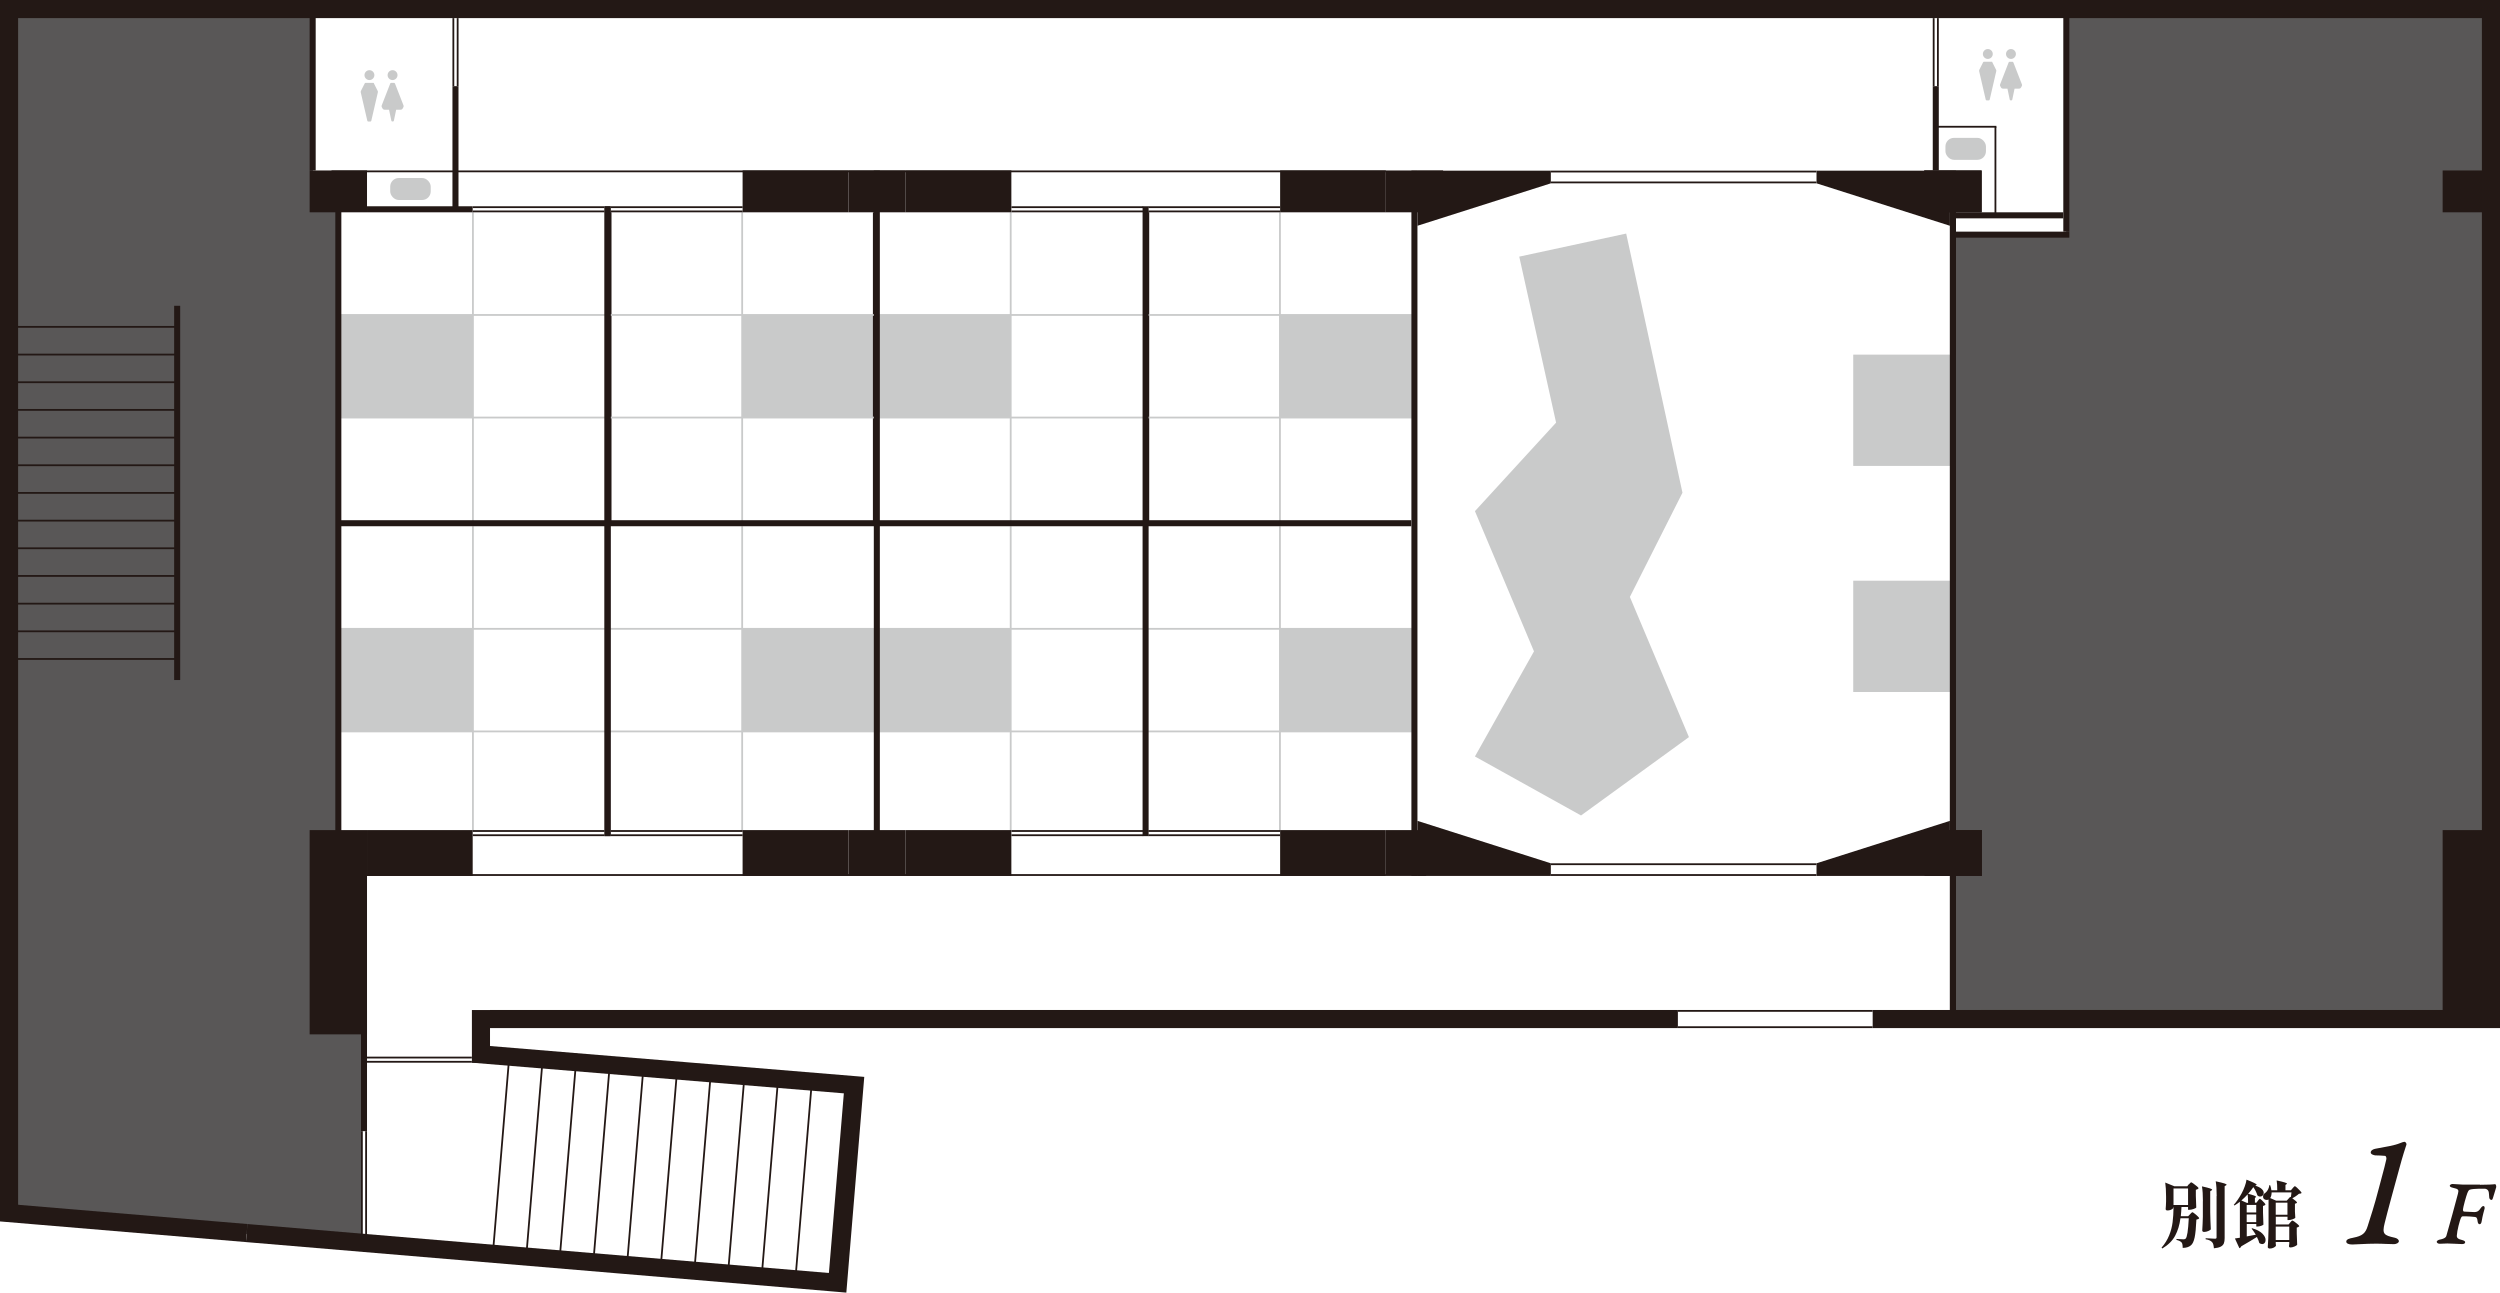 <?xml version="1.0" encoding="UTF-8"?>
<svg id="_bliss_map_2" data-name="bliss_map 2" xmlns="http://www.w3.org/2000/svg" viewBox="0 0 414.02 214.07">
  <defs>
    <style>
      .cls-1 {
        stroke: #231815;
      }

      .cls-1, .cls-2 {
        fill: none;
        stroke-miterlimit: 10;
        stroke-width: .3px;
      }

      .cls-3 {
        fill: #595757;
      }

      .cls-2 {
        stroke: #c9caca;
      }

      .cls-4 {
        fill: #231815;
      }

      .cls-5 {
        fill: #c9caca;
      }
    </style>
  </defs>
  <g id="_bliss_map_3" data-name="bliss_map 3">
    <polygon class="cls-3" points="342.18 1.39 342.18 39.08 323.46 39.08 323.46 169.07 412.2 169.07 412.2 1.39 342.18 1.39"/>
    <polygon class="cls-3" points="51.82 34.66 51.82 1.64 1.56 1.64 1.56 175.99 55.71 175.99 55.71 34.66 51.82 34.66"/>
    <polygon class="cls-3" points="1.38 200.7 59.8 206.14 59.8 167.89 1.69 167.89 1.38 200.7"/>
  </g>
  <g id="_bliss_map_4" data-name="bliss_map 4">
    <rect class="cls-5" x="211.97" y="52.16" width="22.24" height="16.99"/>
    <rect class="cls-5" x="306.91" y="58.73" width="17.01" height="18.43"/>
    <rect class="cls-5" x="306.91" y="96.17" width="17.01" height="18.43"/>
    <rect class="cls-5" x="211.97" y="104.14" width="22.24" height="16.99"/>
    <rect class="cls-5" x="145.16" y="52.16" width="22.24" height="16.99"/>
    <rect class="cls-5" x="145.16" y="104.14" width="22.24" height="16.99"/>
    <rect class="cls-5" x="122.91" y="52.16" width="22.24" height="16.99"/>
    <rect class="cls-5" x="122.91" y="104.14" width="22.24" height="16.99"/>
    <rect class="cls-5" x="56.03" y="52.16" width="22.24" height="16.99"/>
    <rect class="cls-5" x="56.03" y="104.14" width="22.24" height="16.99"/>
    <line class="cls-2" x1="122.91" y1="35.16" x2="122.91" y2="86.57"/>
    <line class="cls-1" x1="144.71" y1="35.16" x2="144.71" y2="86.57"/>
    <line class="cls-1" x1="101.12" y1="35.16" x2="101.12" y2="86.57"/>
    <line class="cls-2" x1="101.03" y1="52.16" x2="145.16" y2="52.16"/>
    <line class="cls-2" x1="101.03" y1="69.15" x2="145.16" y2="69.15"/>
    <line class="cls-2" x1="78.32" y1="35.16" x2="78.32" y2="86.57"/>
    <line class="cls-2" x1="56.44" y1="52.16" x2="100.57" y2="52.16"/>
    <line class="cls-2" x1="56.44" y1="69.15" x2="100.57" y2="69.15"/>
    <line class="cls-2" x1="78.32" y1="87.15" x2="78.32" y2="137.66"/>
    <line class="cls-2" x1="56.44" y1="104.14" x2="100.57" y2="104.14"/>
    <line class="cls-2" x1="56.44" y1="121.13" x2="100.57" y2="121.13"/>
    <line class="cls-2" x1="122.91" y1="87.15" x2="122.91" y2="137.66"/>
    <line class="cls-2" x1="101.03" y1="104.14" x2="145.16" y2="104.14"/>
    <line class="cls-2" x1="101.03" y1="121.13" x2="145.16" y2="121.13"/>
    <line class="cls-2" x1="211.97" y1="35.16" x2="211.97" y2="86.57"/>
    <line class="cls-1" x1="190.17" y1="35.16" x2="190.17" y2="86.57"/>
    <line class="cls-2" x1="190.08" y1="52.16" x2="234.21" y2="52.16"/>
    <line class="cls-2" x1="190.08" y1="69.15" x2="234.21" y2="69.15"/>
    <line class="cls-2" x1="167.38" y1="35.16" x2="167.38" y2="86.57"/>
    <line class="cls-2" x1="145.5" y1="52.16" x2="189.62" y2="52.16"/>
    <line class="cls-2" x1="145.5" y1="69.15" x2="189.62" y2="69.15"/>
    <line class="cls-2" x1="167.38" y1="87.15" x2="167.38" y2="137.66"/>
    <line class="cls-2" x1="145.5" y1="104.14" x2="189.62" y2="104.14"/>
    <line class="cls-2" x1="145.5" y1="121.13" x2="189.62" y2="121.13"/>
    <line class="cls-2" x1="211.97" y1="87.15" x2="211.97" y2="137.66"/>
    <line class="cls-2" x1="190.08" y1="104.14" x2="234.21" y2="104.14"/>
    <line class="cls-2" x1="190.08" y1="121.13" x2="234.21" y2="121.13"/>
    <rect class="cls-4" x="78.29" y="34.86" width="21.83" height=".3"/>
    <rect class="cls-4" x="78.29" y="34.16" width="21.83" height=".3"/>
    <rect class="cls-4" x="167.5" y="34.86" width="21.83" height=".3"/>
    <rect class="cls-4" x="167.5" y="34.16" width="21.83" height=".3"/>
    <rect class="cls-4" x="190.17" y="34.86" width="21.83" height=".3"/>
    <rect class="cls-4" x="190.17" y="34.16" width="21.83" height=".3"/>
    <rect class="cls-4" x="320.88" y="20.84" width="9.74" height=".3"/>
    <rect class="cls-4" x="330.31" y="21" width=".3" height="14.74"/>
    <rect class="cls-4" x="101.12" y="34.86" width="21.87" height=".3"/>
    <rect class="cls-4" x="101.12" y="34.16" width="21.87" height=".3"/>
    <rect class="cls-4" x="277.87" y="167.26" width="32.26" height=".3"/>
    <rect class="cls-4" x="277.87" y="169.96" width="32.26" height=".3"/>
    <rect class="cls-4" x="256.83" y="142.97" width="43.99" height=".3"/>
    <rect class="cls-4" x="256.83" y="144.76" width="43.99" height=".3"/>
    <rect class="cls-4" x="256.83" y="28.26" width="43.99" height=".3"/>
    <rect class="cls-4" x="256.83" y="30.06" width="43.99" height=".3"/>
    <rect class="cls-4" x="78.29" y="138.17" width="21.83" height=".3"/>
    <rect class="cls-4" x="78.29" y="137.47" width="21.83" height=".3"/>
    <rect class="cls-4" x="60.19" y="175.69" width="17.95" height=".3"/>
    <rect class="cls-4" x="60.19" y="174.99" width="17.95" height=".3"/>
    <rect class="cls-4" x="60.48" y="187.33" width=".3" height="17.95"/>
    <rect class="cls-4" x="59.78" y="187.33" width=".3" height="17.95"/>
    <rect class="cls-4" x="167.5" y="138.17" width="21.83" height=".3"/>
    <rect class="cls-4" x="167.5" y="137.47" width="21.83" height=".3"/>
    <rect class="cls-4" x="190.17" y="138.17" width="21.83" height=".3"/>
    <rect class="cls-4" x="190.17" y="137.47" width="21.83" height=".3"/>
    <rect class="cls-4" x="101.12" y="138.17" width="21.87" height=".3"/>
    <rect class="cls-4" x="101.12" y="137.47" width="21.87" height=".3"/>
    <rect class="cls-4" x="54.9" y="144.76" width="174.61" height=".3"/>
    <rect class="cls-4" x="54.9" y="28.23" width="174.61" height=".3"/>
    <g>
      <path class="cls-5" d="M333.42,10.33c-.02-.06-.09-.1-.15-.1h-.47c-.07,0-.13.04-.15.1l-1.42,3.65c-.03.09-.03.19.02.27l.14.26c.06.1.17.17.29.17h.77l.38,1.82c.02.08.08.13.16.13h.1c.08,0,.14-.05.16-.13l.38-1.82h.77c.12,0,.23-.07.29-.17l.14-.26c.05-.08.05-.18.02-.27l-1.42-3.65Z"/>
      <path class="cls-5" d="M329.97,10.31c-.03-.06-.08-.09-.15-.09h-1.25c-.06,0-.12.03-.15.09l-.63,1.25c-.03.07-.04.15-.03.22l1.09,4.72c.02.07.08.13.16.13h.34c.08,0,.14-.05.16-.13l1.09-4.72c.02-.07,0-.15-.03-.22l-.63-1.25Z"/>
      <path class="cls-5" d="M333.85,8.94c0,.45-.37.82-.82.82s-.82-.37-.82-.82.37-.82.82-.82.82.37.82.82"/>
      <path class="cls-5" d="M330.02,8.94c0,.45-.37.82-.82.82s-.82-.37-.82-.82.37-.82.82-.82.82.37.82.82"/>
    </g>
    <g>
      <rect class="cls-4" x="320.78" y="3" width=".3" height="11.27"/>
      <rect class="cls-4" x="320.08" y="3" width=".3" height="11.27"/>
    </g>
    <g>
      <rect class="cls-4" x="75.64" y="3" width=".3" height="11.27"/>
      <rect class="cls-4" x="74.93" y="3" width=".3" height="11.27"/>
    </g>
    <rect class="cls-4" x="328.05" y="167.26" width="39.57" height=".3"/>
    <g>
      <line class="cls-1" x1="1.74" y1="77.05" x2="29.27" y2="77.05"/>
      <line class="cls-1" x1="1.74" y1="72.47" x2="29.27" y2="72.47"/>
      <line class="cls-1" x1="1.74" y1="81.63" x2="29.27" y2="81.63"/>
      <line class="cls-1" x1="1.74" y1="86.22" x2="29.27" y2="86.22"/>
      <line class="cls-1" x1="1.74" y1="67.88" x2="29.27" y2="67.88"/>
      <line class="cls-1" x1="1.74" y1="63.3" x2="29.27" y2="63.3"/>
      <line class="cls-1" x1="1.74" y1="58.72" x2="29.27" y2="58.72"/>
      <line class="cls-1" x1="1.74" y1="54.13" x2="29.27" y2="54.13"/>
      <line class="cls-1" x1="1.74" y1="109.13" x2="29.27" y2="109.13"/>
      <line class="cls-1" x1="1.74" y1="104.55" x2="29.27" y2="104.55"/>
      <line class="cls-1" x1="1.74" y1="99.97" x2="29.27" y2="99.97"/>
      <line class="cls-1" x1="1.74" y1="95.38" x2="29.27" y2="95.38"/>
      <line class="cls-1" x1="1.74" y1="90.8" x2="29.27" y2="90.8"/>
    </g>
    <g>
      <path class="cls-5" d="M65.4,13.82c-.02-.06-.09-.1-.15-.1h-.47c-.07,0-.13.04-.15.1l-1.42,3.65c-.03.09-.03.19.02.27l.14.26c.06.1.17.17.29.17h.77l.38,1.82c.02.08.08.13.16.13h.1c.08,0,.14-.05.16-.13l.38-1.82h.77c.12,0,.23-.07.29-.17l.14-.26c.05-.08.05-.18.02-.27l-1.42-3.65Z"/>
      <path class="cls-5" d="M61.95,13.81c-.03-.06-.08-.09-.15-.09h-1.25c-.06,0-.12.03-.15.09l-.63,1.25c-.03.07-.04.15-.03.22l1.09,4.72c.02.07.08.13.16.13h.34c.08,0,.14-.05.16-.13l1.09-4.72c.02-.07,0-.15-.03-.22l-.63-1.25Z"/>
      <path class="cls-5" d="M65.83,12.44c0,.45-.37.82-.82.82s-.82-.37-.82-.82.37-.82.82-.82.82.37.82.82"/>
      <path class="cls-5" d="M62,12.44c0,.45-.37.82-.82.82s-.82-.37-.82-.82.37-.82.82-.82.82.37.82.82"/>
    </g>
    <rect class="cls-5" x="64.62" y="29.48" width="6.71" height="3.64" rx="1.42" ry="1.42"/>
    <rect class="cls-5" x="322.18" y="22.83" width="6.71" height="3.64" rx="1.42" ry="1.42"/>
    <polygon class="cls-5" points="251.6 42.5 269.31 38.68 278.63 81.6 269.92 98.86 279.7 122.07 261.83 135.05 244.26 125.28 254.04 107.87 244.26 84.65 257.7 69.99 251.6 42.5"/>
    <line class="cls-1" x1="140.02" y1="179.59" x2="137.3" y2="212.31"/>
    <line class="cls-1" x1="134.46" y1="178.96" x2="131.74" y2="211.68"/>
    <line class="cls-1" x1="128.89" y1="178.32" x2="126.17" y2="211.04"/>
    <line class="cls-1" x1="123.33" y1="177.69" x2="120.61" y2="210.41"/>
    <line class="cls-1" x1="117.77" y1="177.05" x2="115.05" y2="209.77"/>
    <line class="cls-1" x1="112.2" y1="176.42" x2="109.48" y2="209.14"/>
    <line class="cls-1" x1="106.64" y1="175.78" x2="103.92" y2="208.5"/>
    <line class="cls-1" x1="101.08" y1="175.15" x2="98.36" y2="207.87"/>
    <line class="cls-1" x1="95.51" y1="174.51" x2="92.79" y2="207.23"/>
    <line class="cls-1" x1="89.95" y1="174.43" x2="87.23" y2="207.15"/>
    <line class="cls-1" x1="84.39" y1="174.35" x2="81.67" y2="207.07"/>
  </g>
  <g id="_bliss_map_5" data-name="bliss_map 5">
    <rect class="cls-4" x="144.71" y="28.26" width="1" height="114.47"/>
    <rect class="cls-4" x="56.36" y="86.15" width="177.36" height="1"/>
    <rect class="cls-4" x="233.74" y="28.26" width="1" height="116.8"/>
    <rect class="cls-4" x="322.92" y="28.73" width="1" height="140.03"/>
    <rect class="cls-4" x="51.28" y="137.47" width="9.5" height="33.83"/>
    <rect class="cls-4" x="55.53" y="34.86" width="1" height="103.2"/>
    <rect class="cls-4" x="100.12" y="34.16" width="1" height="104.31"/>
    <rect class="cls-4" x="100.12" y="34.16" width="1" height="104.31"/>
    <rect class="cls-4" x="189.22" y="34.16" width="1" height="104.31"/>
    <rect class="cls-4" x="140.49" y="28.23" width="9.5" height="6.93"/>
    <rect class="cls-4" x="122.98" y="28.23" width="17.5" height="6.93"/>
    <rect class="cls-4" x="60.78" y="34.16" width="17.5" height="1"/>
    <rect class="cls-4" x="149.99" y="28.23" width="17.5" height="6.93"/>
    <rect class="cls-4" x="212" y="28.23" width="17.5" height="6.93"/>
    <rect class="cls-4" x="122.98" y="137.47" width="17.5" height="7.59"/>
    <rect class="cls-4" x="60.78" y="137.47" width="17.5" height="7.59"/>
    <rect class="cls-4" x="149.99" y="137.47" width="17.5" height="7.59"/>
    <rect class="cls-4" x="212" y="137.47" width="17.5" height="7.59"/>
    <rect class="cls-4" x="51.28" y="28.23" width="9.5" height="6.93"/>
    <rect class="cls-4" x="229.49" y="28.23" width="9.5" height="6.93"/>
    <rect class="cls-4" x="140.49" y="137.47" width="9.5" height="7.59"/>
    <rect class="cls-4" x="404.52" y="137.47" width="9.5" height="31.29"/>
    <rect class="cls-4" x="318.72" y="137.47" width="9.5" height="7.59"/>
    <rect class="cls-4" x="28.84" y="50.64" width="1" height="61.98"/>
    <rect class="cls-4" x="51.28" y="2.07" width="1" height="26.16"/>
    <rect class="cls-4" x="318.63" y="28.23" width="9.5" height="6.93" transform="translate(646.77 63.39) rotate(-180)"/>
    <rect class="cls-4" x="404.52" y="28.23" width="9.5" height="6.93" transform="translate(818.54 63.39) rotate(-180)"/>
    <rect class="cls-4" x="322.92" y="28.26" width="1" height="140.5"/>
    <rect class="cls-4" x="318.7" y="28.23" width="9.5" height="6.93"/>
    <rect class="cls-4" x="321.54" y="137.47" width="6.67" height="7.59"/>
    <rect class="cls-4" x="229.51" y="137.47" width="6.67" height="7.59"/>
    <rect class="cls-4" x="320.08" y="14.27" width="1" height="13.96"/>
    <rect class="cls-4" x="74.93" y="14.27" width="1" height="20.13"/>
    <rect class="cls-4" x="323.61" y="35.16" width="18.08" height="1"/>
    <rect class="cls-4" x="323.92" y="38.36" width="18.78" height="1"/>
    <rect class="cls-4" x="341.7" y="1.65" width="1" height="36.71"/>
    <polygon class="cls-4" points="256.83 30.36 234.74 37.39 234.74 28.26 256.83 28.26 256.83 30.36"/>
    <polygon class="cls-4" points="300.83 30.36 322.92 37.39 322.92 28.26 300.83 28.26 300.83 30.36"/>
    <polygon class="cls-4" points="256.83 142.97 234.74 135.94 234.74 145.06 256.83 145.06 256.83 142.97"/>
    <polygon class="cls-4" points="300.83 142.97 322.92 135.94 322.92 145.06 300.83 145.06 300.83 142.97"/>
    <rect class="cls-4" x="81.14" y="167.26" width="196.73" height="3"/>
    <rect class="cls-4" x="75.28" y="170.13" width="8.72" height="3" transform="translate(-91.98 251.27) rotate(-90)"/>
    <rect class="cls-4" x="50.25" y="176.79" width="20.06" height="1" transform="translate(-117.01 237.58) rotate(-90)"/>
    <polygon class="cls-4" points="0 0 0 200.26 3 200.26 3 3 411.02 3 411.02 167.26 310.13 167.26 310.13 170.26 414.02 170.26 414.02 0 0 0"/>
    <polygon class="cls-4" points="140.16 214.07 138.67 213.94 40.73 205.7 40.98 202.71 137.42 210.83 139.89 181.08 78.14 175.99 78.39 173 143.13 178.34 140.16 214.07"/>
    <polygon class="cls-4" points="0 199.27 0 202.28 40.73 205.7 40.98 202.71 0 199.27"/>
    <g>
      <path class="cls-4" d="M389.73,204.97c1.48-.28,2.02-.73,2.38-1.93.5-1.62,1.04-3.14,1.85-6.27.98-3.58,1.09-4.17,1.23-4.76.06-.22-.03-.56-.2-.59-.5-.06-1.06-.06-1.62-.08-.25-.03-.76-.17-.76-.48,0-.34.42-.56.78-.62,1.74-.34,3.05-.5,4.14-.95.22-.08.5-.2.64-.2.25,0,.39.31.36.45-.17.53-.59,1.74-1.23,4.14-.53,1.9-2.04,7.45-2.38,8.88-.45,1.79-.14,2.02,1.65,2.41.39.08.7.31.7.59,0,.22-.31.48-.87.48-1.04,0-1.62-.08-2.91-.08-1.74,0-3.28.14-3.95.14-.56,0-.98-.17-.98-.48,0-.39.53-.53,1.15-.64Z"/>
      <path class="cls-4" d="M410.7,196.21c1.04,0,2.24-.05,2.47-.1.19-.05.26.4.21.54-.19.69-.45,1.44-.5,1.65-.03.14-.13.42-.24.42-.19,0-.37-.13-.4-.38-.06-.5-.03-.83-.13-1.06-.14-.38-.54-.42-.62-.42-.37,0-1.86-.02-2.39.14-.21.05-.3.13-.5.62-.16.43-.69,2.21-.72,2.79,0,.08.1.24.18.24.34.03,1.42.08,1.7.08.59,0,.83-.3,1.01-.58.21-.29.34-.42.51-.42s.22.24.19.42c-.08.3-.34,1.18-.48,2.08-.06.4-.19.51-.37.51-.14,0-.27-.18-.3-.42-.06-.67-.22-.75-.46-.78-.18-.03-1.2-.13-2.03-.1-.13,0-.19.11-.24.19-.24.43-.69,2.24-.72,2.99-.02.38.16.58.98.77.32.1.4.22.4.34,0,.18-.18.3-.5.3-.53,0-1.76-.1-2.45-.1-.43,0-.82.05-1.26.05-.37,0-.5-.22-.5-.34,0-.14.27-.3.45-.34,1.01-.18,1.1-.5,1.15-.64.58-2.05,1.38-4.9,1.91-6.95.16-.64.16-.8-.85-1.01-.35-.08-.5-.19-.5-.35.02-.14.26-.27.46-.27.51,0,1.2.1,1.71.1h2.83Z"/>
    </g>
    <g>
      <path class="cls-4" d="M362.52,196.13s.06-.08.12-.14c.06-.06.1-.11.14-.14.04-.03.07-.05.1-.05.05,0,.17.07.38.22.2.14.4.29.58.45s.27.26.27.32c-.11.13-.26.21-.46.25v1.01c.02.82.04,1.46.07,1.93-.04.07-.19.15-.45.24-.26.09-.49.13-.69.13h-.22v-.46h-1.09c-.02.53-.06,1.04-.11,1.52h1.22l.31-.32s.1-.11.19-.2c.09-.09.16-.14.2-.14s.17.07.35.22c.19.14.37.3.53.46.17.16.25.27.25.33-.08.1-.24.18-.47.22-.06,1.33-.15,2.31-.29,2.96-.14.64-.34,1.08-.62,1.3-.33.28-.78.42-1.36.42,0-.22-.01-.41-.04-.55-.02-.14-.07-.26-.13-.34-.17-.19-.46-.34-.86-.43v-.16c.56.04.95.06,1.16.06.14,0,.26-.03.35-.1.13-.12.23-.45.32-1s.15-1.34.21-2.39h-1.38c-.14,1.11-.44,2.08-.88,2.9s-1.15,1.53-2.12,2.11l-.13-.14c.55-.63.97-1.31,1.26-2.03.29-.72.48-1.45.57-2.18.09-.73.15-1.57.16-2.53h-.04v.14s-.04.1-.13.17-.2.14-.35.19c-.15.06-.32.08-.5.08-.1,0-.17-.02-.22-.07s-.07-.1-.07-.17c.03-.34.06-.76.07-1.27v-.77c0-.94-.05-1.72-.14-2.34l1.5.61h2.15l.26-.34ZM362.36,196.82h-2.41v2.74h2.41v-2.74ZM364.82,198.93c0-1.01-.05-1.83-.16-2.46.65.14,1.09.26,1.33.34.24.08.36.15.36.22,0,.03-.03.07-.1.11l-.22.14v3.49c.02.99.05,1.93.1,2.82-.06.09-.2.18-.43.28-.23.1-.45.15-.68.15-.1,0-.18-.02-.23-.07-.05-.05-.08-.1-.08-.17.05-.74.08-1.5.1-2.26v-2.59ZM367.1,198.09c0-1.01-.05-1.83-.16-2.46.69.15,1.16.27,1.42.35s.38.16.38.22c0,.03-.03.07-.1.11l-.22.13v8.59c0,.37-.04.66-.13.88s-.25.4-.51.54-.64.23-1.14.28c-.02-.27-.06-.48-.1-.64-.04-.15-.11-.28-.2-.38-.1-.11-.24-.21-.4-.29-.16-.08-.38-.14-.67-.19v-.17c.86.06,1.37.08,1.55.08.1,0,.16-.02.2-.05.04-.03.06-.09.06-.17v-6.85Z"/>
      <path class="cls-4" d="M372.99,203.41c.75.22,1.31.52,1.67.88s.54.72.54,1.06c0,.2-.05.36-.16.49s-.25.19-.41.19c-.15,0-.31-.06-.47-.17-.06-.28-.2-.62-.4-1.01-.73.46-1.59.98-2.59,1.55-.07.17-.18.27-.31.31l-.74-1.61.82-.12v-5.96c-.33.26-.63.46-.9.62l-.11-.11c.42-.46.86-1.09,1.31-1.91.19-.35.36-.73.51-1.15.15-.41.25-.78.29-1.11,1.12.44,1.68.72,1.68.83,0,.02-.02.05-.07.08l-.17.08c.49.15.84.34,1.07.55s.34.43.34.65c0,.17-.06.31-.17.43s-.26.18-.43.18-.31-.06-.44-.19c-.16-.5-.39-.96-.68-1.37-.25.38-.54.74-.86,1.1.88.22,1.32.4,1.32.52,0,.02-.02.05-.06.07l-.14.08v.8h.26l.24-.32s.07-.08.1-.13.07-.09.11-.13.08-.06.11-.06c.05,0,.15.07.3.21.15.14.3.29.43.44s.2.26.2.32c-.1.11-.23.18-.41.22v1.06c.02.85.04,1.52.07,2.03-.06.06-.18.13-.38.2s-.39.11-.58.11h-.22v-.42h-1.58v2.06l1.5-.28c-.16-.27-.39-.61-.7-1.02l.12-.08ZM371.19,198.81l.92.4h.19c0-.54-.02-1.01-.07-1.42-.26.3-.61.64-1.04,1.02ZM373.65,200.79v-1.24h-1.58v1.24h1.58ZM372.07,202.39h1.58v-1.26h-1.58v1.26ZM381.01,197.66c-.06.02-.16.03-.29.04-.14.13-.32.26-.52.4-.2.14-.4.25-.58.34.52.37.78.61.78.72,0,.05-.04.08-.12.11l-.22.08v1.3c.02.36.04.7.06,1.03-.05.07-.19.15-.44.24-.24.09-.46.13-.65.13h-.2v-.55h-1.94v1.28h2.12l.26-.32s.09-.09.17-.19c.08-.09.14-.14.19-.14s.17.07.36.2c.19.14.37.28.54.43.17.15.25.26.25.31-.08.1-.22.18-.42.23v.97c.02.79.04,1.42.07,1.87-.05.09-.19.18-.44.29-.24.1-.47.16-.67.16-.17,0-.25-.08-.25-.24l.05-.36v-.31h-2.24v.22c0,.08.01.15.02.22,0,.07,0,.11.02.14-.02.11-.13.22-.34.34-.21.11-.44.17-.68.17-.1,0-.18-.02-.24-.07-.06-.05-.1-.1-.1-.17.03-.47.06-.93.08-1.37.02-.44.04-1.03.05-1.75v-4.76c-.1.05-.2.07-.31.07-.16,0-.3-.05-.42-.14s-.18-.24-.18-.43c0-.26.14-.47.43-.65.15-.12.29-.3.41-.54s.18-.46.17-.67h.17c.1.26.16.53.2.83h.97c0-.7-.03-1.24-.1-1.63.65.14,1.09.25,1.34.33s.37.15.37.21c0,.03-.02.06-.07.08l-.18.12v.89h.9l.29-.34s.08-.09.13-.15c.06-.06.1-.11.14-.14s.07-.05.1-.05c.05,0,.16.08.35.25.18.16.36.34.52.52s.24.3.24.35c-.04.05-.09.08-.16.1ZM379.39,198.27c.04-.26.07-.52.1-.8h-3.29c0,.36-.08.67-.23.94l.97.43h1.76l.58-.64.11.07ZM376.88,201.17h1.94v-2h-1.94v2ZM379.12,205.35v-2.22h-2.24v2.22h2.24Z"/>
    </g>
  </g>
</svg>
